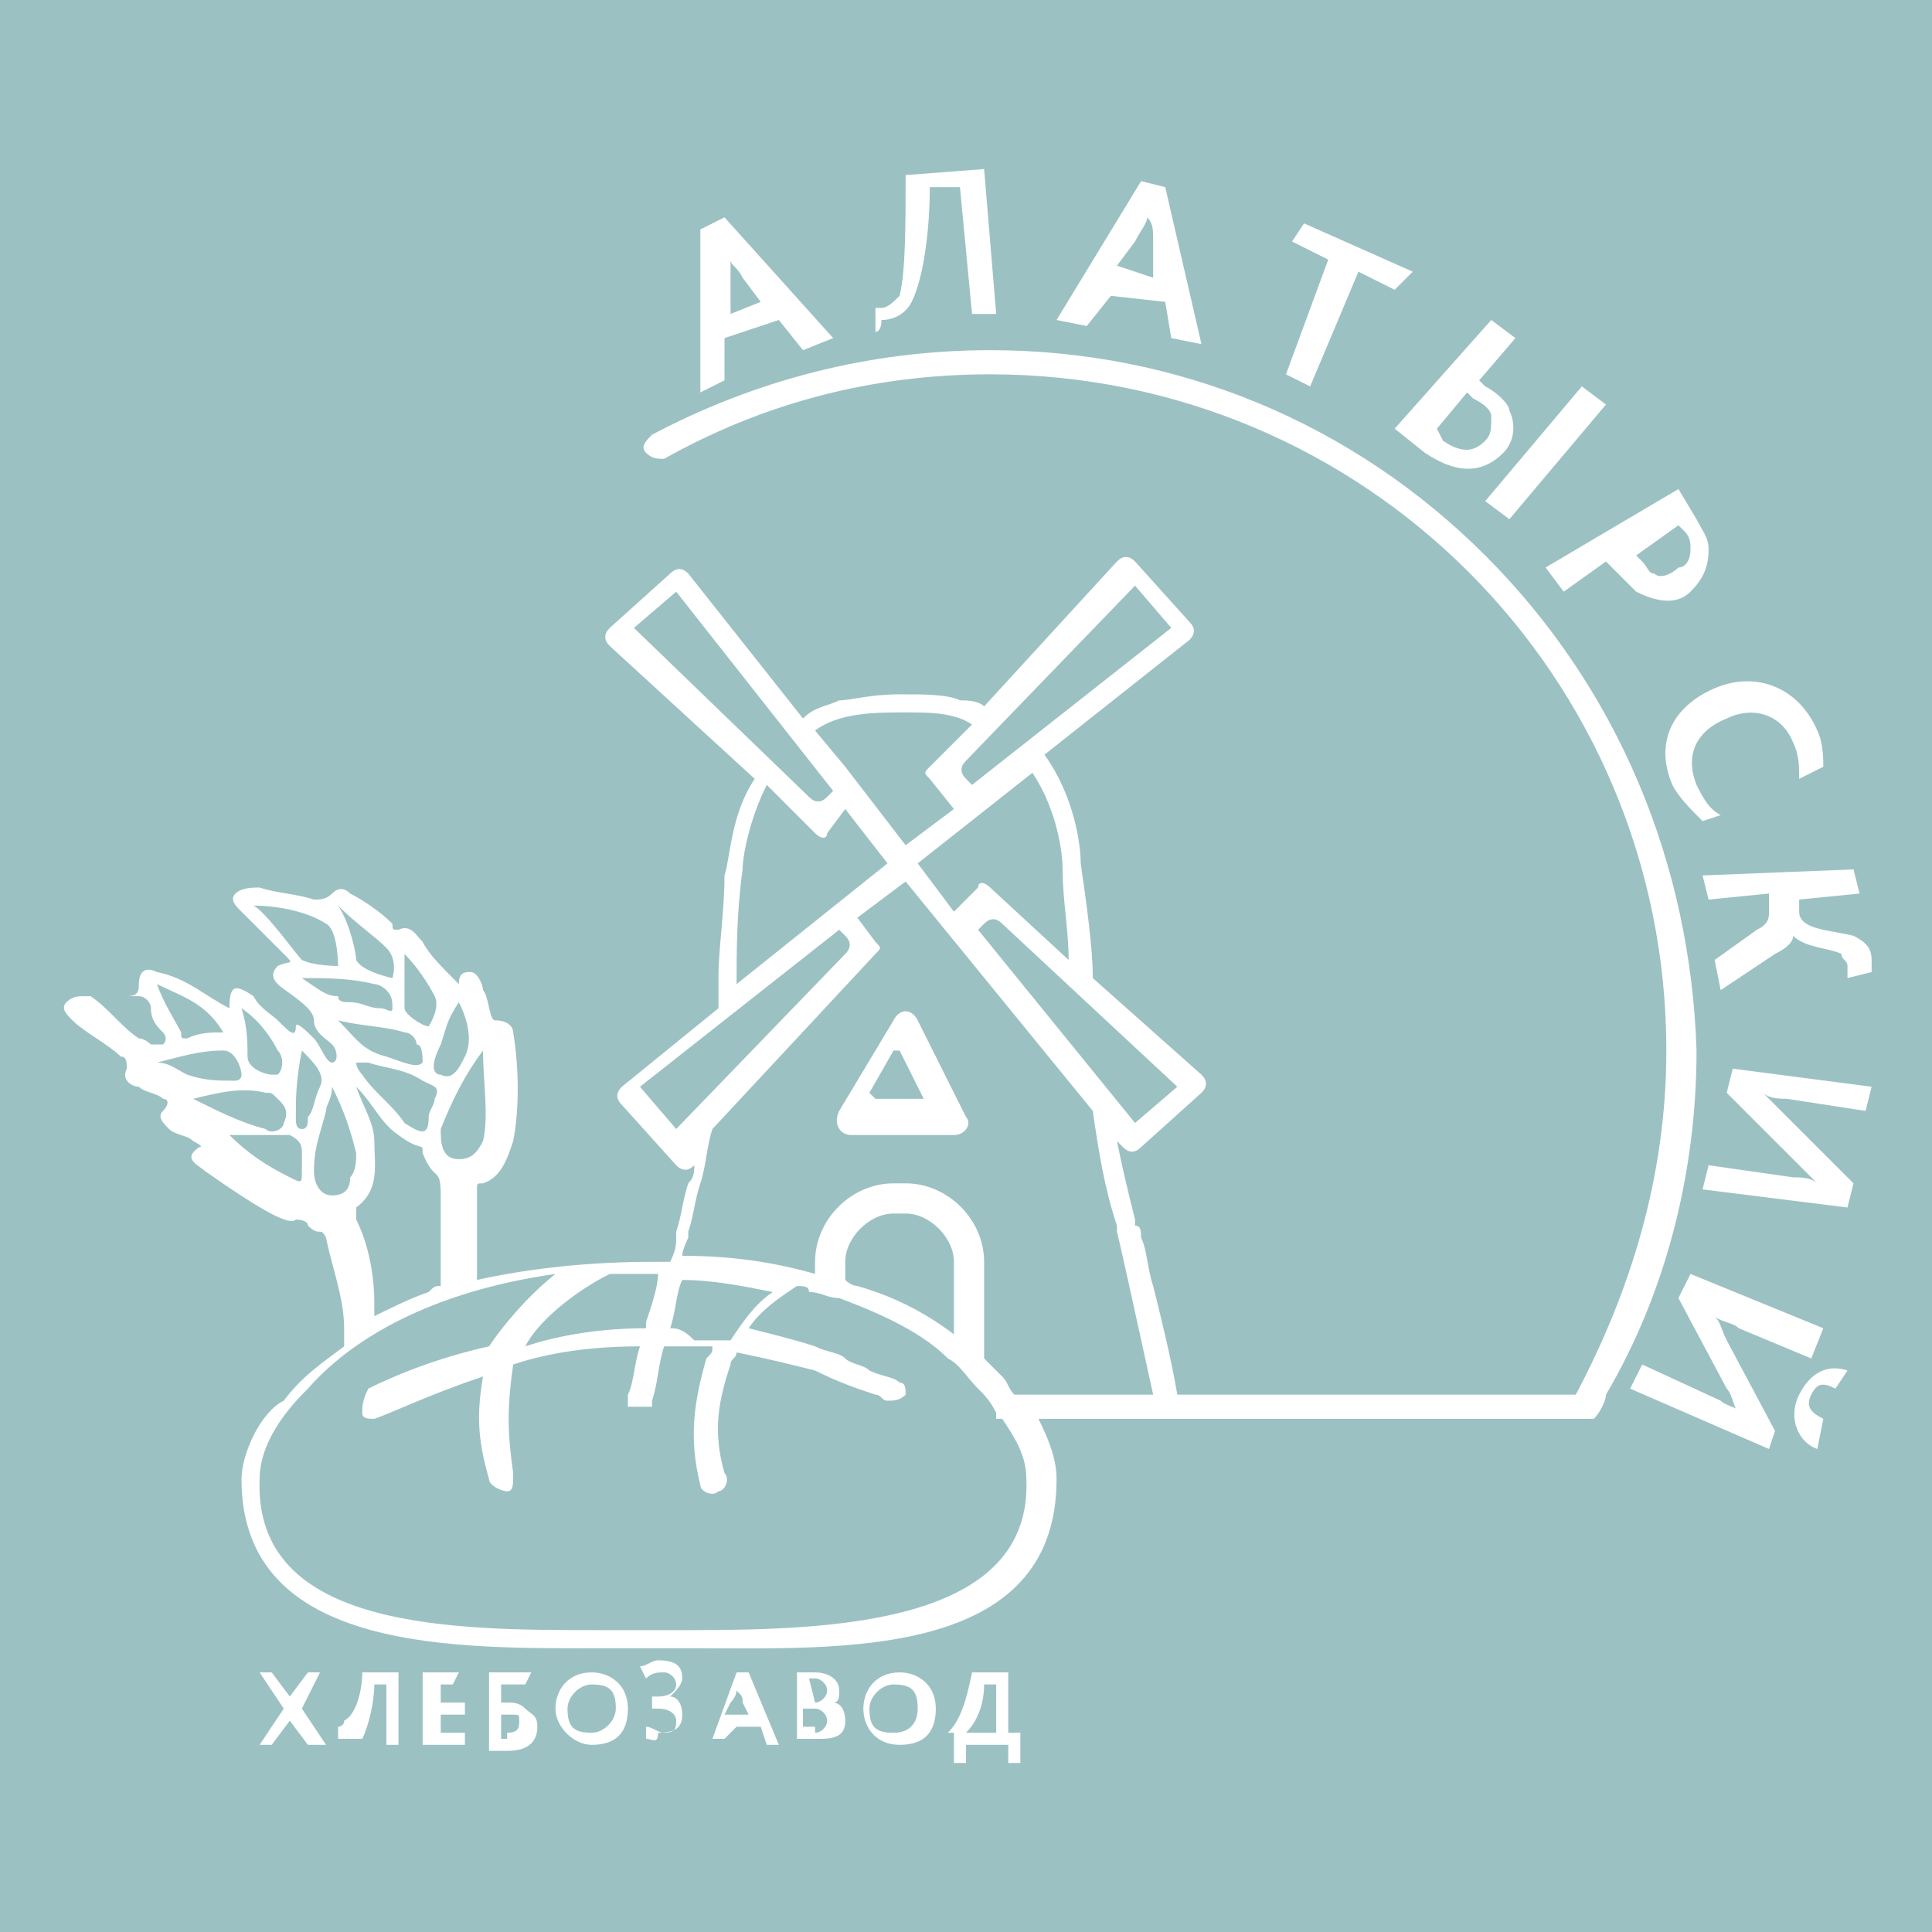 <?xml version="1.0" encoding="utf-8"?> <svg xmlns="http://www.w3.org/2000/svg" xmlns:xlink="http://www.w3.org/1999/xlink" version="1.1" id="Слой_1" x="0px" y="0px" viewBox="0 0 32 32" style="enable-background:new 0 0 32 32;" xml:space="preserve"> <style type="text/css"> .st0{fill:#9CC1C3;} .st1{fill:#FFFFFF;} </style> <rect class="st0" width="32" height="32"></rect> <path class="st1" d="M4.7,28.3l-0.4-0.6h0.2l0.3,0.4l0.3-0.4h0.2L5,28.3l0.4,0.6H5.1l-0.3-0.4l-0.3,0.4H4.3L4.7,28.3L4.7,28.3z M15.2,16.9c-0.1-0.2-0.3-0.2-0.4,0l-0.9,1.5c-0.1,0.2,0,0.4,0.2,0.4h1.7c0.2,0,0.3-0.2,0.2-0.3L15.2,16.9L15.2,16.9z M15.3,18.2 L15.3,18.2h-0.8c0,0-0.1-0.1-0.1-0.1l0.4-0.7c0,0,0.1,0,0.1,0L15.3,18.2C15.4,18.2,15.4,18.2,15.3,18.2L15.3,18.2z M24.6,9.2 c-2.2-2.2-5.1-3.4-8.2-3.4c-2,0-3.9,0.5-5.6,1.4c-0.1,0.1-0.2,0.2-0.1,0.3c0.1,0.1,0.2,0.1,0.3,0.1c1.6-0.9,3.4-1.4,5.4-1.4 c6.2,0,11.2,5,11.2,11.2c0,2.1-0.6,4-1.5,5.7l-6.6,0c-0.1-0.6-0.3-1.4-0.4-1.8c-0.1-0.3-0.1-0.6-0.2-0.8c0-0.1,0-0.2-0.1-0.2 c0,0,0-0.1,0-0.1l0,0c-0.1-0.4-0.2-0.8-0.3-1.3l0.1,0.1c0.1,0.1,0.2,0.1,0.3,0l1-0.9c0.1-0.1,0.1-0.2,0-0.3l-1.8-1.6 c0-0.5-0.1-1.2-0.2-1.9c0-0.3-0.1-1.1-0.6-1.8l2.4-1.9c0.1-0.1,0.1-0.2,0-0.3l-0.9-1c-0.1-0.1-0.2-0.1-0.3,0l-2.2,2.4 c-0.1-0.1-0.3-0.1-0.4-0.1l0,0c-0.2-0.1-0.6-0.1-1-0.1c-0.5,0-0.8,0.1-1,0.1l0,0c-0.2,0.1-0.4,0.1-0.6,0.3l-1.9-2.4 c-0.1-0.1-0.2-0.1-0.3,0l-1,0.9c-0.1,0.1-0.1,0.2,0,0.3l2.4,2.2c-0.4,0.6-0.4,1.3-0.5,1.6c0,0.6-0.1,1.2-0.1,1.7c0,0.2,0,0.4,0,0.5 l-1.6,1.3c-0.1,0.1-0.1,0.2,0,0.3l0.9,1c0.1,0.1,0.2,0.1,0.3,0c0,0.1,0,0.2-0.1,0.3c-0.1,0.3-0.1,0.5-0.2,0.8l0,0c0,0,0,0.1,0,0.1 c0,0.1,0,0.2-0.1,0.4c0,0,0,0,0,0c-0.1,0-0.2,0-0.3,0c0,0,0,0,0,0c0,0,0,0,0,0c-1,0-2,0.1-2.9,0.3c0,0,0-0.1,0-0.1 c0-0.5,0-0.9,0-1.4c0-0.1,0-0.1,0.1-0.1c0.3-0.1,0.4-0.4,0.5-0.7c0.1-0.5,0.1-1.2,0-1.8c0-0.1-0.1-0.2-0.3-0.2 c-0.1,0-0.1-0.4-0.2-0.5c0-0.1-0.1-0.3-0.2-0.3c-0.1,0-0.2,0-0.2,0.2C7.3,16,7.1,15.8,7,15.6c-0.1-0.1-0.2-0.3-0.4-0.2 c-0.1,0-0.1,0-0.1-0.1c-0.2-0.2-0.5-0.4-0.7-0.5c-0.1-0.1-0.2-0.1-0.3,0c-0.1,0.1-0.2,0.1-0.3,0.1c-0.3-0.1-0.6-0.1-0.9-0.2 c-0.1,0-0.3,0-0.4,0.1c-0.1,0.1,0,0.2,0.1,0.3c0.2,0.2,0.5,0.5,0.7,0.7c0.2,0.2,0.1,0.1-0.1,0.2c-0.1,0.1-0.1,0.2,0,0.3 c0.1,0.1,0.3,0.2,0.5,0.4c0,0,0.1,0.1,0.1,0.2c0,0.2,0.2,0.3,0.3,0.4c0.1,0.1,0.1,0.3,0,0.3c-0.1,0-0.2-0.3-0.3-0.4 c-0.1-0.1-0.3-0.3-0.3-0.2c0,0.2-0.1,0.1-0.3-0.1c-0.1-0.1-0.3-0.2-0.4-0.4c-0.3-0.2-0.4-0.2-0.4,0.2c-0.4-0.2-0.7-0.5-1.2-0.6 c-0.2-0.1-0.3,0-0.3,0.2c0,0.1,0,0.2-0.2,0.2c-0.2,0-0.5,0-0.7,0c-0.1,0-0.2,0-0.3,0.1c-0.1,0.1,0,0.2,0.1,0.3 c0.2,0.2,0.6,0.4,0.8,0.6c0.1,0,0.1,0.1,0.1,0.2c-0.1,0.2,0.1,0.3,0.2,0.3c0.1,0.1,0.3,0.1,0.4,0.2c0.1,0,0.1,0.1,0,0.2 c-0.1,0.1,0,0.2,0.1,0.3c0.1,0.1,0.3,0.1,0.4,0.2c0,0,0.2,0.1,0.1,0.1c-0.3,0.2,0,0.3,0.1,0.4c1,0.7,1.4,0.9,1.5,0.8 c0,0,0.2,0,0.2,0.1c0.2,0.2,0.2,0,0.3,0.2c0.1,0.5,0.3,1,0.3,1.5c0,0.1,0,0.2,0,0.3c-0.4,0.3-0.7,0.5-1,0.9C4.3,23.4,4,24.1,4,24.5 c0,2.9,3.6,2.8,6,2.8c0.4,0,1.1,0,1.5,0c2.4,0,6,0.2,6-2.8c0-0.3-0.1-0.6-0.3-1l8.7,0l0.5,0c0.1-0.1,0.2-0.3,0.2-0.4 c1-1.7,1.5-3.7,1.5-5.7C28,14.3,26.8,11.4,24.6,9.2L24.6,9.2z M19.5,18L19.5,18l-0.7,0.6l-2.6-3.2l0.1-0.1c0.1-0.1,0.2-0.1,0.3,0 L19.5,18L19.5,18z M17.6,14.4L17.6,14.4c0,0.5,0.1,1,0.1,1.5l-1.3-1.2c-0.1-0.1-0.2-0.1-0.2,0l-0.4,0.4l-0.6-0.8l1.9-1.5 C17.5,13.4,17.6,14.1,17.6,14.4L17.6,14.4z M18.8,9.7L18.8,9.7l0.6,0.7L16.1,13L16,12.9c-0.1-0.1-0.1-0.2,0-0.3L18.8,9.7L18.8,9.7z M15,11.8L15,11.8c0.4,0,0.8,0,1.1,0.2l-0.7,0.7c-0.1,0.1-0.1,0.1,0,0.2l0.4,0.5L15,14l-1-1.3l0,0l-0.5-0.6 C13.9,11.8,14.5,11.8,15,11.8L15,11.8z M10.5,10.4L10.5,10.4l0.7-0.6l2.6,3.3l-0.1,0.1c-0.1,0.1-0.2,0.1-0.3,0L10.5,10.4L10.5,10.4z M12.3,14.4L12.3,14.4c0-0.2,0.1-0.8,0.4-1.4l0.8,0.8c0.1,0.1,0.2,0.1,0.2,0l0.3-0.4l0.7,0.9l-2.5,2C12.2,15.8,12.2,15.1,12.3,14.4 L12.3,14.4z M11.2,18.7L11.2,18.7L10.6,18l3.3-2.6l0.1,0.1c0.1,0.1,0.1,0.2,0,0.3L11.2,18.7L11.2,18.7z M11.1,22L11.1,22 c0.1-0.3,0.1-0.6,0.2-0.8c0.5,0,1,0.1,1.5,0.2c-0.3,0.2-0.5,0.5-0.7,0.8c-0.2,0-0.4,0-0.6,0C11.3,22,11.2,22,11.1,22 C11.1,22,11.1,22,11.1,22L11.1,22z M10.6,21.1L10.6,21.1c0,0,0.2,0,0.2,0c0,0,0.1,0,0.1,0c0,0.2-0.1,0.5-0.2,0.8c0,0,0,0.1,0,0.1 c-0.7,0-1.4,0.1-2,0.3c0.2-0.4,0.8-0.9,1.4-1.2C10.2,21.1,10.4,21.1,10.6,21.1L10.6,21.1z M8,17.4L8,17.4c0,0.5,0.1,1.1,0,1.5 c-0.1,0.2-0.2,0.3-0.4,0.3c-0.3,0-0.3-0.3-0.3-0.5C7.5,18.2,7.7,17.8,8,17.4L8,17.4z M7.6,16.6L7.6,16.6c0.2,0.4,0.2,0.7,0.1,0.9 c-0.1,0.2-0.2,0.4-0.4,0.3c-0.1,0-0.2-0.1,0-0.5C7.4,17,7.4,16.9,7.6,16.6L7.6,16.6z M7.2,18.2L7.2,18.2c0,0.1-0.1,0.2-0.1,0.3 c0,0.3-0.1,0.3-0.4,0.1c-0.2-0.3-0.5-0.5-0.7-0.8c0,0-0.1-0.1-0.1-0.2c0,0,0.2,0,0.2,0c0.3,0.1,0.6,0.1,0.9,0.3 C7.2,18,7.3,18,7.2,18.2L7.2,18.2z M6.7,15.8L6.7,15.8c0.2,0.2,0.4,0.5,0.5,0.7c0.1,0.2-0.1,0.5-0.1,0.5c-0.1,0-0.4-0.2-0.4-0.3 C6.7,16.5,6.7,16.2,6.7,15.8L6.7,15.8z M6.7,17.1L6.7,17.1c0.1,0,0.2,0.1,0.2,0.2C7,17.3,7,17.5,7,17.6c-0.1,0.1-0.3,0-0.6-0.1 c-0.4-0.1-0.5-0.3-0.8-0.6C6,17,6.4,17,6.7,17.1L6.7,17.1z M6.4,15.7L6.4,15.7c0.2,0.2,0.1,0.5,0.1,0.5S6,16.1,5.9,15.9 c0-0.1-0.1-0.6-0.3-0.9C5.9,15.3,6.2,15.5,6.4,15.7L6.4,15.7z M4.2,15L4.2,15c0.4,0,0.9,0.1,1.2,0.3c0.2,0.1,0.2,0.7,0.2,0.7 S5.2,16,5,15.9C4.9,15.8,4.4,15.1,4.2,15L4.2,15z M5,16.2L5,16.2c0.4,0,0.8,0,1.2,0.1c0.1,0,0.2,0.1,0.2,0.1 c0.1,0.1,0.1,0.2,0.1,0.3c0,0.1-0.1,0-0.2,0c-0.2,0-0.3-0.1-0.5-0.1c-0.1,0-0.2,0-0.2-0.1C5.4,16.5,5.3,16.4,5,16.2L5,16.2z M4.6,17.4L4.6,17.4c0.1,0.1,0.1,0.3,0,0.4c0,0,0,0-0.1,0c-0.1,0-0.4-0.1-0.4-0.3C4.1,17.3,4.1,17,4,16.7 C4.3,16.9,4.5,17.2,4.6,17.4L4.6,17.4z M3.7,17.1L3.7,17.1c-0.2,0-0.4,0-0.6,0.1c-0.1,0-0.1,0-0.1-0.1c-0.1-0.2-0.3-0.5-0.4-0.8 C3,16.5,3.4,16.6,3.7,17.1L3.7,17.1z M2.3,17.2L2.3,17.2C2,17,1.8,16.7,1.5,16.5c0.3,0,0.6,0,0.8,0c0.1,0,0.2,0.1,0.2,0.2 c0,0.2,0.1,0.3,0.2,0.4c0,0,0.1,0.1,0,0.2c0,0-0.1,0-0.2,0C2.5,17.3,2.4,17.2,2.3,17.2L2.3,17.2z M3.1,17.8L3.1,17.8 c-0.2-0.1-0.3-0.2-0.5-0.2c0.4-0.1,0.7-0.2,1.1-0.2c0.2,0,0.3,0.3,0.3,0.4c0,0.1-0.1,0.1-0.1,0.1C3.6,17.9,3.4,17.9,3.1,17.8 L3.1,17.8z M3.2,18.2L3.2,18.2C3.6,18.1,4,18,4.4,18.1c0.1,0,0.1,0,0.2,0.1c0.1,0.1,0.2,0.2,0.1,0.4c0,0.1-0.2,0.2-0.3,0.1 C4,18.6,3.6,18.4,3.2,18.2L3.2,18.2z M5,19.1L5,19.1c0,0.1,0,0.2,0,0.3c0,0.2,0,0.2-0.2,0.1c-0.4-0.2-0.7-0.4-1-0.7c0.3,0,0.7,0,1,0 C5,18.9,5,19,5,19.1L5,19.1z M5.1,18.5L5.1,18.5c0,0.1,0,0.2-0.1,0.2c-0.1,0-0.1-0.1-0.1-0.2c0-0.3,0-0.6,0.1-1.1 c0.2,0.2,0.4,0.4,0.3,0.6C5.2,18.2,5.2,18.4,5.1,18.5L5.1,18.5z M5.5,19.8L5.5,19.8c-0.2,0-0.3-0.2-0.3-0.4c0-0.4,0.1-0.6,0.2-1 c0-0.1,0.1-0.2,0.1-0.4c0.2,0.4,0.3,0.7,0.4,1.1c0,0.1,0,0.3-0.1,0.4C5.8,19.7,5.7,19.8,5.5,19.8L5.5,19.8z M6.2,21.6L6.2,21.6 c0-0.5-0.1-1-0.3-1.4c0-0.1,0-0.1,0-0.2c0.4-0.3,0.3-0.7,0.3-1.1c0-0.3-0.2-0.6-0.3-0.9c0.3,0.3,0.4,0.6,0.7,0.8 C7,19.1,7,18.9,7,19.1c0.2,0.5,0.3,0.2,0.3,0.7c0,0.5,0,0.8,0,1.3c0,0.1,0,0.2,0,0.2c-0.1,0-0.1,0-0.2,0.1c-0.3,0.1-0.7,0.3-0.9,0.4 C6.2,21.7,6.2,21.7,6.2,21.6L6.2,21.6z M11.4,27L11.4,27c-0.3,0-1.2,0-1.5,0c-2.4,0-5.7,0-5.6-2.5c0-0.7,0.6-1.3,0.8-1.5 c0.7-0.8,2-1.6,4.1-1.9c-0.5,0.4-0.9,0.9-1.1,1.2c-0.9,0.2-1.6,0.5-2,0.7C6,23.2,6,23.3,6,23.4c0,0.1,0.1,0.1,0.2,0.1 c0.3-0.1,0.9-0.4,1.8-0.7c-0.1,0.6-0.1,1,0.1,1.7c0,0.1,0.2,0.2,0.3,0.2c0.1,0,0.1-0.1,0.1-0.3c-0.1-0.7-0.1-1.1,0-1.8 c0.6-0.2,1.3-0.3,2.1-0.3c-0.1,0.3-0.1,0.6-0.2,0.8c0,0.1,0,0.2,0,0.2l0.4,0c0-0.1,0-0.1,0-0.1c0.1-0.3,0.1-0.6,0.2-0.9 c0.1,0,0.3,0,0.4,0c0.1,0,0.3,0,0.4,0c0,0.1,0,0.1-0.1,0.2c-0.2,0.7-0.3,1.3-0.1,2.1c0,0.1,0.2,0.2,0.3,0.1c0.1,0,0.2-0.2,0.1-0.3 c-0.2-0.7-0.1-1.2,0.1-1.8c0-0.1,0.1-0.1,0.1-0.2c0.5,0.1,0.9,0.2,1.3,0.3c0.4,0.2,0.7,0.3,1,0.4c0.1,0,0.1,0.1,0.2,0.1 c0.1,0,0.2,0,0.3-0.1c0,0,0,0,0,0c0-0.1,0-0.2-0.1-0.2c-0.1-0.1-0.3-0.1-0.5-0.2c-0.1-0.1-0.3-0.1-0.4-0.2c-0.1-0.1-0.3-0.1-0.5-0.2 c-0.3-0.1-0.7-0.2-1.1-0.3c0.2-0.3,0.5-0.5,0.8-0.7c0.1,0,0.2,0,0.2,0.1c0.2,0,0.3,0.1,0.5,0.1c0.8,0.3,1.4,0.6,1.8,1 c0.2,0.1,0.3,0.3,0.5,0.5c0,0,0,0,0,0c0.1,0.1,0.2,0.2,0.3,0.4v0.1h0.1c0.2,0.3,0.4,0.6,0.4,1C17.1,26.9,13.8,27,11.4,27L11.4,27z M14,21.2L14,21.2v-0.3c0-0.4,0.4-0.8,0.8-0.8H15c0.4,0,0.8,0.4,0.8,0.8v1.2c-0.4-0.3-0.9-0.6-1.6-0.8C14.2,21.3,14.1,21.3,14,21.2 L14,21.2z M16.8,23.1L16.8,23.1c-0.1-0.1-0.1-0.2-0.2-0.3c-0.1-0.1-0.2-0.2-0.3-0.3v-1.6c0-0.7-0.6-1.3-1.3-1.3h-0.2 c-0.7,0-1.3,0.6-1.3,1.3v0.2c-0.7-0.2-1.4-0.3-2.2-0.3c0-0.1,0.1-0.3,0.1-0.3l0-0.1c0.1-0.3,0.1-0.5,0.2-0.8 c0.1-0.3,0.1-0.6,0.2-0.9l2.7-2.9c0.1-0.1,0.1-0.1,0-0.2l-0.3-0.4l0.8-0.6l3.1,3.8c0.1,0.7,0.2,1.3,0.4,1.9l0,0.1h0 c0.1,0.4,0.4,1.8,0.6,2.7L16.8,23.1L16.8,23.1z M11.6,3.8L12,3.6l1.8,2l-0.5,0.2l-0.4-0.5L12,5.6l0,0.7l-0.4,0.2L11.6,3.8L11.6,3.8z M12.6,5L12.6,5l-0.3-0.4c-0.1-0.2-0.2-0.2-0.2-0.3l0,0c0,0.1,0,0.2,0,0.4l0,0.5L12.6,5L12.6,5z M14.5,5.5l0-0.4c0,0,0.1,0,0.1,0 c0.1,0,0.2-0.1,0.3-0.2C15,4.5,15,3.7,15,2.9l1.3-0.1l0.2,2.4l-0.4,0l-0.2-2.1l-0.5,0c0,0.7-0.1,1.5-0.3,1.9 c-0.1,0.2-0.3,0.3-0.5,0.3C14.6,5.5,14.5,5.5,14.5,5.5L14.5,5.5z M18.9,3l0.4,0.1l0.6,2.6l-0.5-0.1l-0.1-0.6l-0.9-0.1L18,5.4 l-0.5-0.1L18.9,3L18.9,3z M19.1,4.6L19.1,4.6L19.1,4c0-0.2,0-0.3-0.1-0.4l0,0c0,0.1-0.1,0.2-0.2,0.4l-0.3,0.4L19.1,4.6L19.1,4.6z M22,4.3L21.4,4l0.2-0.3l1.8,0.8l-0.3,0.3l-0.6-0.3l-0.8,1.9l-0.4-0.2L22,4.3L22,4.3z M24.7,5.3l0.4,0.3l-0.6,0.7l0.1,0.1 C24.8,6.5,25,6.7,25,6.8c0.1,0.2,0.1,0.5-0.1,0.7c-0.3,0.3-0.7,0.4-1.3,0l-0.5-0.4L24.7,5.3L24.7,5.3z M23.9,7.3L23.9,7.3 c0.3,0.2,0.5,0.2,0.7,0c0.1-0.1,0.1-0.2,0.1-0.4c0-0.1-0.1-0.2-0.3-0.3l-0.1-0.1l-0.5,0.6L23.9,7.3L23.9,7.3z M26.2,6.4L26.2,6.4 l0.4,0.3L25,8.6l-0.4-0.3L26.2,6.4L26.2,6.4z M27.8,8.1l0.3,0.5c0.1,0.2,0.2,0.3,0.2,0.5c0,0.3-0.1,0.5-0.3,0.7 c-0.2,0.2-0.5,0.2-0.9,0c-0.1-0.1-0.2-0.2-0.4-0.4l-0.1-0.1l-0.7,0.5l-0.3-0.4L27.8,8.1L27.8,8.1z M27.2,9.3L27.2,9.3 c0.1,0.1,0.1,0.2,0.2,0.2c0.1,0.1,0.3,0,0.4-0.1C27.9,9.4,28,9.3,28,9.1c0-0.1,0-0.2-0.1-0.3l-0.1-0.1l-0.7,0.5L27.2,9.3L27.2,9.3z M28.2,13.6c-0.2-0.2-0.4-0.4-0.5-0.6c-0.3-0.7,0-1.3,0.7-1.6c0.7-0.3,1.4,0,1.7,0.7c0.1,0.2,0.1,0.5,0.1,0.6l-0.4,0.2 c0-0.2,0-0.4-0.1-0.6c-0.2-0.5-0.7-0.6-1.1-0.4c-0.5,0.2-0.7,0.6-0.5,1.1c0.1,0.2,0.2,0.4,0.4,0.5L28.2,13.6L28.2,13.6z M30.7,14.4 l0.1,0.4l-1,0.1l0,0.2c0,0.3,0.5,0.3,0.9,0.4c0.2,0.1,0.3,0.2,0.3,0.4c0,0.1,0,0.2,0,0.2l-0.4,0.1c0-0.1,0-0.1,0-0.2 c0-0.1-0.1-0.1-0.1-0.2c-0.2-0.1-0.6-0.1-0.8-0.3l0,0c0,0.1-0.1,0.2-0.3,0.3l-0.9,0.6l-0.1-0.5l0.7-0.5c0.2-0.1,0.2-0.2,0.2-0.3 l0-0.3l-1,0.1l-0.1-0.4L30.7,14.4L30.7,14.4z M31,18l-0.1,0.4l-1.3-0.2c-0.1,0-0.3,0-0.4-0.1l0,0c0.1,0.1,0.2,0.2,0.3,0.3l1.2,1.2 l-0.1,0.4l-2.4-0.3l0.1-0.4l1.4,0.2c0.1,0,0.3,0,0.4,0.1l0,0c-0.1-0.1-0.2-0.2-0.3-0.3l-1.2-1.2l0.1-0.4L31,18L31,18z M5.6,28.8 v-0.2c0,0,0,0,0,0c0,0,0.1,0,0.1-0.1C5.9,28.4,6,28,6,27.7h0.6v1.2H6.4v-1H6.2c0,0.3-0.1,0.7-0.2,0.9C5.9,28.8,5.8,28.8,5.6,28.8 C5.7,28.8,5.6,28.8,5.6,28.8L5.6,28.8z M7,27.7h0.6l-0.1,0.2H7.3v0.3h0.4v0.2H7.3v0.3h0.4v0.2H7V27.7L7,27.7z M8.1,27.7h0.7 l-0.1,0.2H8.3v0.3h0.1c0.1,0,0.2,0,0.3,0.1c0.1,0.1,0.2,0.1,0.2,0.3c0,0.2-0.1,0.4-0.5,0.4H8.1V27.7L8.1,27.7z M9.2,28.3 c0-0.3,0.2-0.6,0.6-0.6c0.3,0,0.6,0.2,0.6,0.6c0,0.4-0.2,0.6-0.6,0.6C9.5,28.9,9.2,28.6,9.2,28.3L9.2,28.3z M10.7,28.8v-0.2 c0.1,0,0.2,0.1,0.3,0.1c0.2,0,0.2-0.1,0.2-0.2c0-0.1-0.1-0.2-0.3-0.2c0,0-0.1,0-0.1,0v-0.2c0,0,0.1,0,0.1,0c0.2,0,0.3-0.1,0.3-0.2 c0-0.1-0.1-0.2-0.2-0.2c-0.1,0-0.2,0-0.3,0.1l-0.1-0.2c0.1,0,0.2-0.1,0.3-0.1c0.3,0,0.4,0.1,0.4,0.3c0,0.1-0.1,0.2-0.2,0.3v0 c0.1,0,0.2,0.1,0.2,0.3c0,0.2-0.1,0.3-0.4,0.3C10.9,28.9,10.8,28.8,10.7,28.8L10.7,28.8z M12.2,27.7h0.2l0.5,1.2h-0.2l-0.1-0.3h-0.4 L12,28.8h-0.2L12.2,27.7L12.2,27.7z M13.2,27.7h0.3c0.2,0,0.4,0.1,0.4,0.3c0,0.1,0,0.2-0.1,0.2v0c0.1,0,0.2,0.1,0.2,0.3 c0,0.2-0.1,0.3-0.4,0.3h-0.4V27.7L13.2,27.7z M14.3,28.3c0-0.3,0.2-0.6,0.6-0.6c0.3,0,0.6,0.2,0.6,0.6c0,0.4-0.2,0.6-0.6,0.6 C14.5,28.9,14.3,28.6,14.3,28.3L14.3,28.3z M15.7,28.7L15.7,28.7c0.2-0.2,0.3-0.5,0.4-1h0.6v1h0.2v0.5h-0.2v-0.3h-0.7v0.3h-0.2V28.7 L15.7,28.7z M30.2,22L30,22.5l-1.2-0.5c-0.1-0.1-0.3-0.1-0.4-0.2l0,0c0.1,0.1,0.1,0.2,0.2,0.4l0.8,1.5L29.3,24L27,23l0.2-0.4 l1.3,0.6c0.1,0.1,0.3,0.1,0.3,0.2l0,0c-0.1-0.1-0.1-0.3-0.2-0.4l-0.8-1.5l0.2-0.4L30.2,22L30.2,22z M30.6,22.7L30.6,22.7l-0.2,0.3 c-0.2-0.1-0.3-0.1-0.4,0.1c-0.1,0.2,0,0.3,0.2,0.4L30.1,24c-0.3-0.1-0.5-0.5-0.3-0.9C30,22.7,30.3,22.6,30.6,22.7L30.6,22.7z M16.5,27.9L16.5,27.9h-0.2c0,0.3-0.1,0.6-0.3,0.8v0h0.5V27.9L16.5,27.9z M15.2,28.3L15.2,28.3c0-0.3-0.1-0.4-0.4-0.4 c-0.2,0-0.4,0.2-0.4,0.4c0,0.3,0.1,0.4,0.4,0.4C15.1,28.7,15.2,28.5,15.2,28.3L15.2,28.3z M13.5,28.2L13.5,28.2 c0.1,0,0.2-0.1,0.2-0.2c0-0.1-0.1-0.2-0.2-0.2h-0.1L13.5,28.2L13.5,28.2L13.5,28.2z M13.5,28.7L13.5,28.7c0.1,0,0.2-0.1,0.2-0.2 c0-0.1-0.1-0.2-0.2-0.2h-0.2v0.3H13.5L13.5,28.7z M12.4,28.4L12.4,28.4l-0.1-0.2c0-0.1,0-0.1-0.1-0.2h0c0,0,0,0.1-0.1,0.2l-0.1,0.2 H12.4L12.4,28.4z M10.2,28.3L10.2,28.3c0-0.3-0.1-0.4-0.4-0.4c-0.2,0-0.4,0.2-0.4,0.4c0,0.3,0.1,0.4,0.4,0.4 C10,28.7,10.2,28.5,10.2,28.3L10.2,28.3z M8.4,28.7L8.4,28.7c0.2,0,0.2-0.1,0.2-0.2c0-0.1,0-0.1-0.1-0.1c0,0-0.1,0-0.2,0H8.3v0.4 H8.4L8.4,28.7z"></path> </svg> 